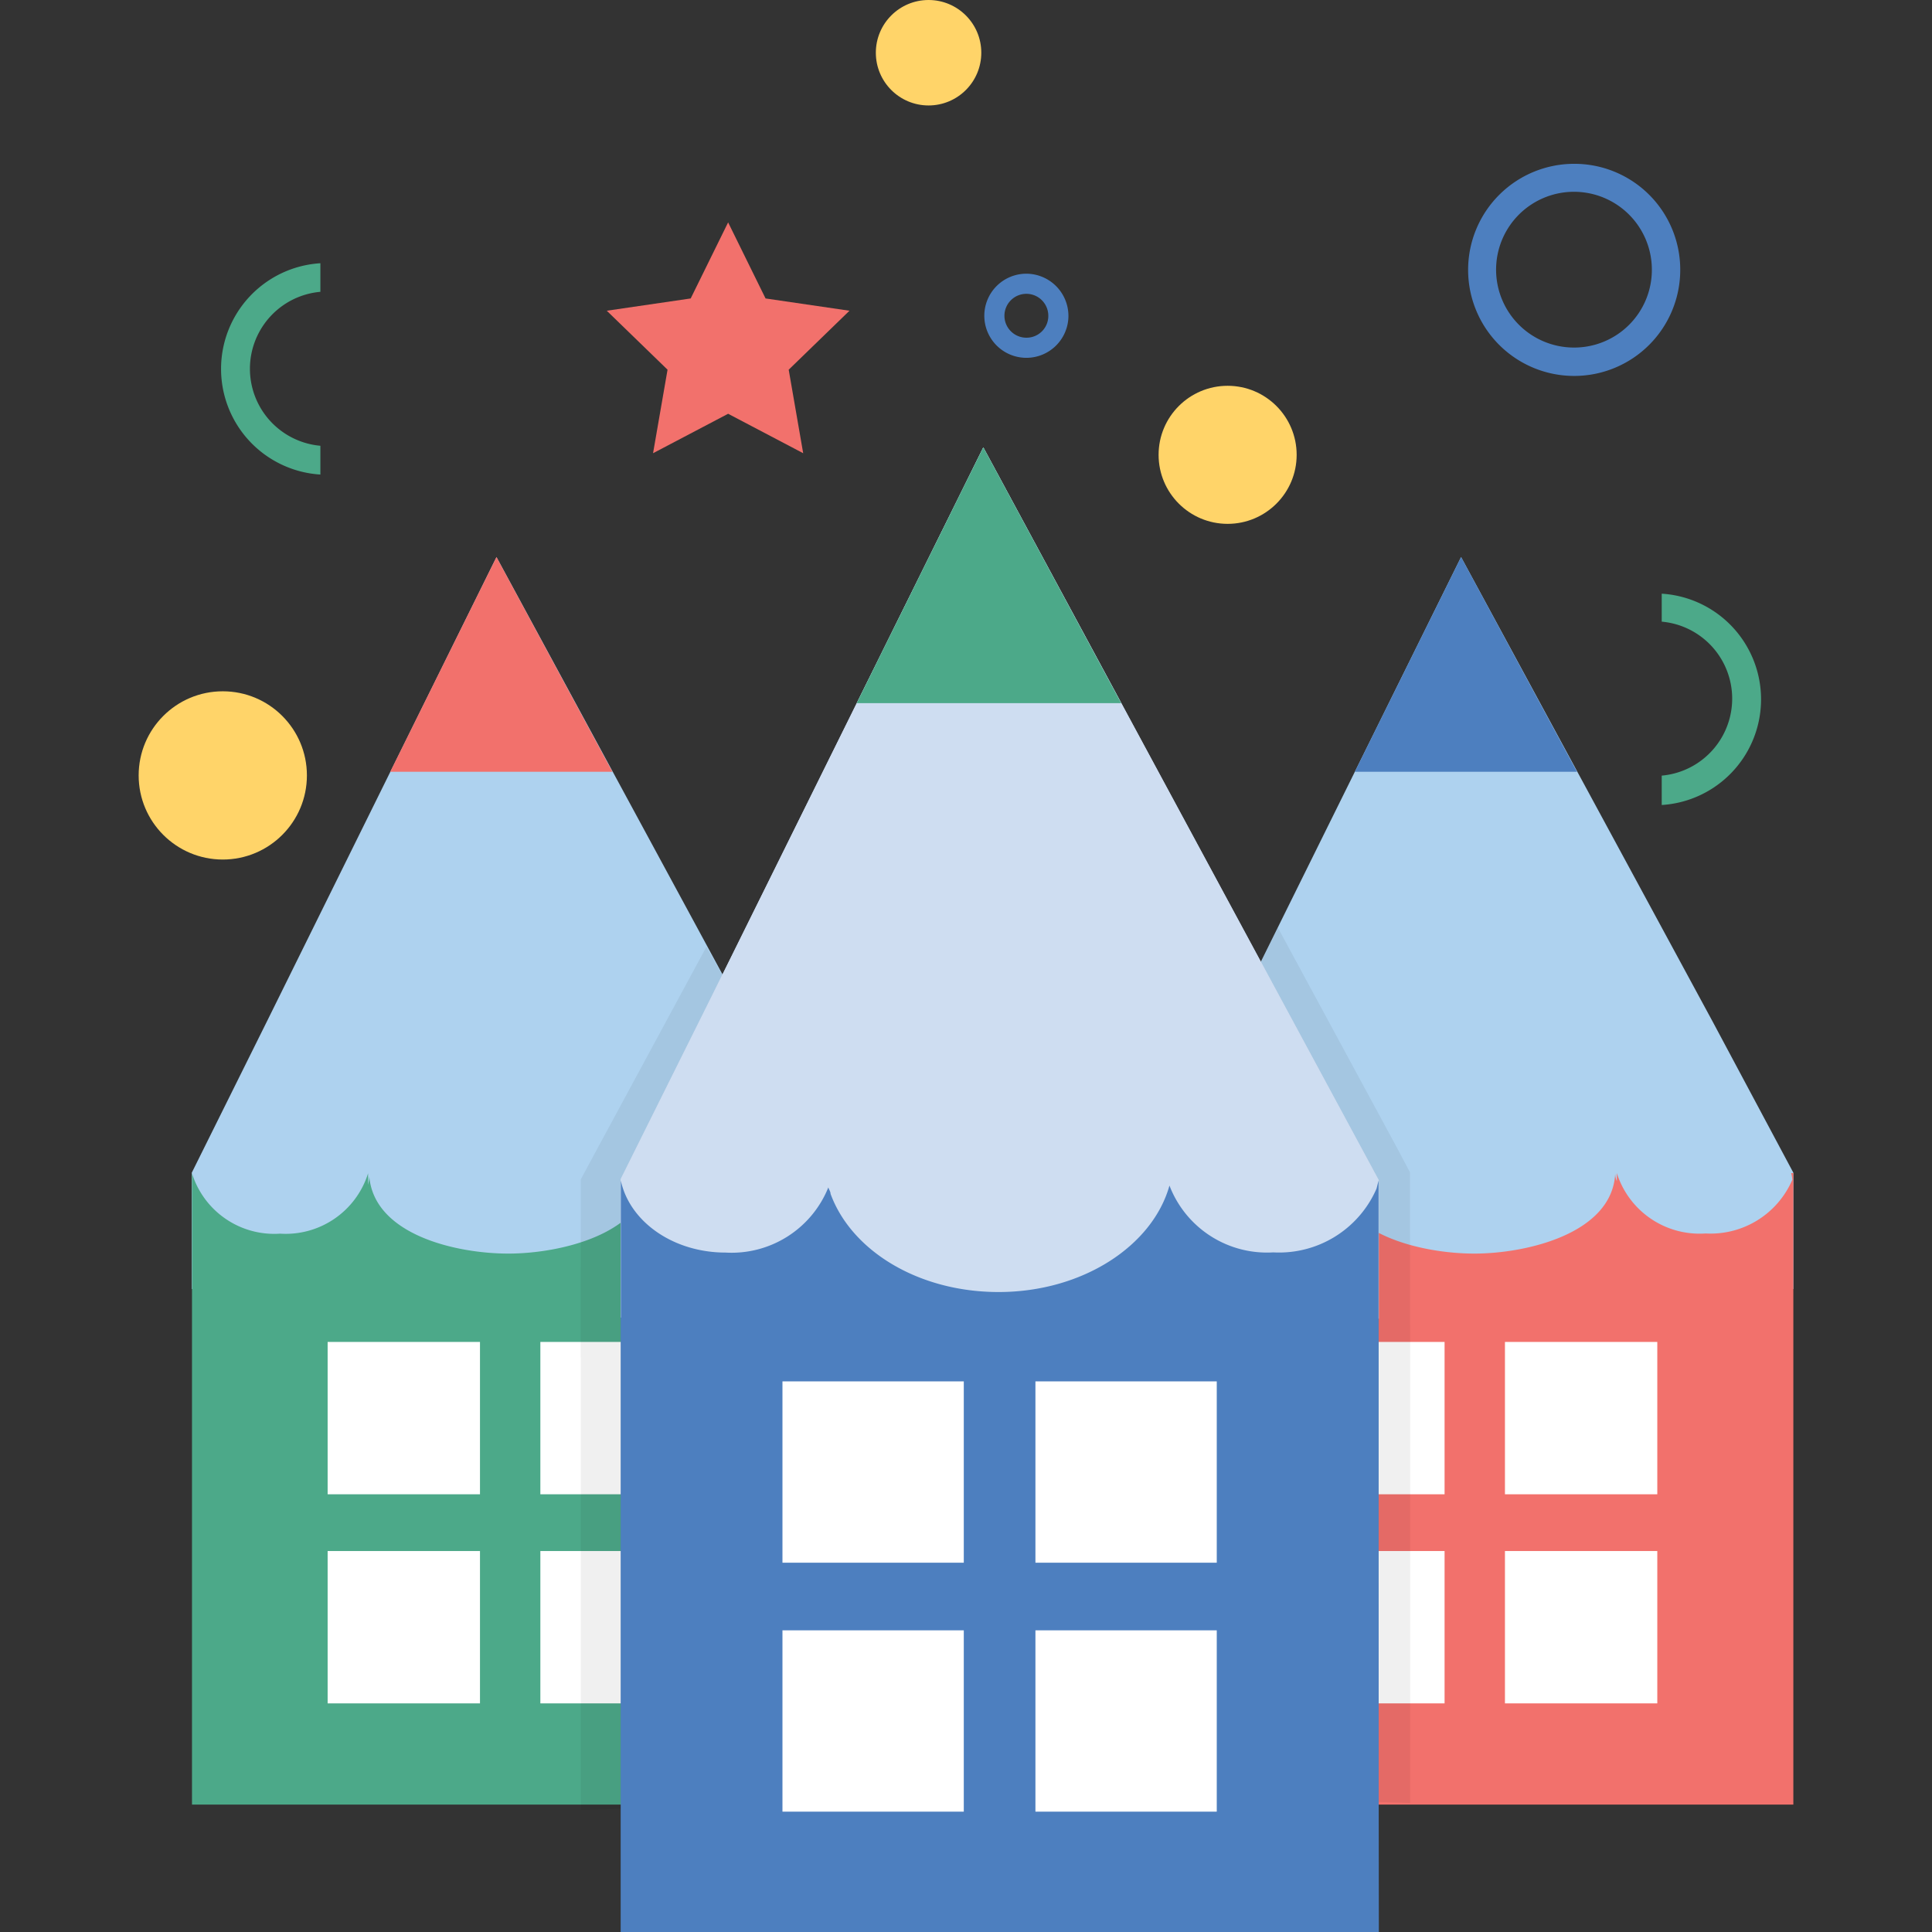<svg xmlns="http://www.w3.org/2000/svg" viewBox="0 0 96 96"><rect x="0" y="0" width="96" height="96" fill="#333333" stroke="none"/><defs><style>.cls-1{fill:none;}.cls-2{fill:#aed2ef;}.cls-3{fill:#4d7fbf;}.cls-4{fill:#f2716c;}.cls-5{fill:#fff;}.cls-6{fill:#4ca989;}.cls-7{fill:#ffd469;}.cls-8{fill:#ceddf1;}.cls-9{opacity:0.06;}</style></defs><g id="Layer_2" data-name="Layer 2"><g id="Layer_1-2" data-name="Layer 1"><rect class="cls-1" width="96" height="96"/><path class="cls-2" d="M89.11,64.05V58.27l-4-7.49L72.6,27.68l-11.38,23-3.76,7.61v5.78h8.8V61c2.57,8.35,5.24,18.7,7.55,18.7s4.44-9.77,6.49-18v2.3Z"/><polygon class="cls-3" points="78.36 38.35 72.6 27.68 67.32 38.35 78.36 38.35"/><path class="cls-4" d="M89.11,74.86V58.29h0v0H89a1.91,1.91,0,0,1,.06.33,4.42,4.42,0,0,1-4.31,2.67,4.31,4.31,0,0,1-4.41-3v.4a.94.94,0,0,1-.08-.4c-.13,3-4.4,4-7,4s-6.66-.94-6.91-3.83a2.7,2.7,0,0,1-.06.41v-.57a4.7,4.7,0,0,1-8.75,0v.62h0V89.67H89.11Z"/><rect class="cls-5" x="64.21" y="66.68" width="7.57" height="7.57"/><rect class="cls-5" x="74.78" y="66.68" width="7.57" height="7.57"/><rect class="cls-5" x="64.21" y="77.07" width="7.57" height="7.57"/><rect class="cls-5" x="74.78" y="77.07" width="7.57" height="7.57"/><path class="cls-2" d="M41.18,64.05V58.27l-4-7.49L24.67,27.68l-11.37,23L9.53,58.27v5.78h8.81V61c2.57,8.35,5.23,18.7,7.54,18.7s4.44-9.77,6.5-18v2.3Z"/><polygon class="cls-4" points="30.43 38.35 24.67 27.68 19.39 38.35 30.43 38.35"/><path class="cls-6" d="M41.18,74.86V58.29h0v0H41a1.91,1.91,0,0,1,.06.33,4.41,4.41,0,0,1-4.31,2.67,4.29,4.29,0,0,1-4.4-3v.4a.84.84,0,0,1-.09-.4c-.13,3-4.39,4-7,4s-6.66-.94-6.91-3.83a2.7,2.7,0,0,1-.06.41v-.57a4.29,4.29,0,0,1-4.37,3,4.28,4.28,0,0,1-4.38-3v.62h0V89.67H41.18Z"/><rect class="cls-5" x="16.28" y="66.68" width="7.57" height="7.57"/><rect class="cls-5" x="26.85" y="66.68" width="7.57" height="7.57"/><rect class="cls-5" x="16.28" y="77.07" width="7.57" height="7.57"/><rect class="cls-5" x="26.85" y="77.07" width="7.57" height="7.57"/><polygon class="cls-4" points="36.18 11.05 38.04 14.83 42.21 15.44 39.19 18.37 39.91 22.52 36.18 20.56 32.45 22.52 33.17 18.37 30.15 15.44 34.32 14.83 36.18 11.05"/><circle class="cls-7" cx="11.07" cy="38.53" r="4.18"/><circle class="cls-7" cx="61" cy="22.6" r="3.43"/><circle class="cls-7" cx="46.14" cy="2.62" r="2.62"/><path class="cls-3" d="M78.22,8.14a5.27,5.27,0,1,0,5.27,5.27A5.26,5.26,0,0,0,78.22,8.14Zm0,9.13a3.87,3.87,0,1,1,3.86-3.86A3.86,3.86,0,0,1,78.22,17.27Z"/><path class="cls-3" d="M51,13.6a2.09,2.09,0,1,0,2.09,2.09A2.1,2.1,0,0,0,51,13.6Zm0,3.18a1.09,1.09,0,1,1,1.09-1.09A1.08,1.08,0,0,1,51,16.78Z"/><path class="cls-8" d="M68.51,65.52V58.64l-4.81-8.91L48.86,22.23,35.32,49.59l-4.48,9,0,6.87H41.32V61.9c3.06,9.93,6.23,22.26,9,22.26S55.58,72.53,58,62.78v2.74Z"/><polygon class="cls-6" points="55.71 34.94 48.86 22.23 42.57 34.94 55.71 34.94"/><path class="cls-3" d="M68.5,78.38V58.66h0v0h-.17c0,.13,0,.26.07.4a5.26,5.26,0,0,1-5.13,3.17c-2.64,0-4.81-1.54-5.24-3.57v.47a.9.9,0,0,1-.1-.47c-.16,3.62-5.24,4.77-8.37,4.77s-7.93-1.12-8.23-4.55a3.93,3.93,0,0,1-.06.48v-.68c-.45,2-2.6,3.55-5.21,3.55s-4.77-1.54-5.21-3.57v.74h0V96H68.51Z"/><rect class="cls-5" x="38.88" y="68.64" width="9.01" height="9.01"/><rect class="cls-5" x="51.45" y="68.64" width="9.01" height="9.01"/><rect class="cls-5" x="38.88" y="81.01" width="9.01" height="9.01"/><rect class="cls-5" x="51.45" y="81.01" width="9.01" height="9.01"/><polygon class="cls-9" points="70.07 89.59 70.07 67.08 70.07 67.08 70.06 58.25 70.06 58.24 70.06 58.25 69.44 57.08 63.5 46.1 61.23 50.66 61.4 89.31 70.07 89.59"/><polygon class="cls-9" points="28.86 89.94 28.86 67.44 28.85 67.44 28.86 58.6 28.86 58.6 28.86 58.6 29.49 57.43 35.1 47.05 37.66 51.59 37.52 89.66 28.86 89.94"/><path class="cls-8" d="M68.51,65.52V58.64l-4.81-8.91L48.86,22.23,35.32,49.59l-4.48,9,0,6.88H41.32V61.9c3.06,9.93,6.23,22.26,9,22.26S55.58,72.53,58,62.78v2.74Z"/><path class="cls-3" d="M68.5,78.38V58.66h0v0l-.1.4a5.28,5.28,0,0,1-5.13,3.17,5.19,5.19,0,0,1-5.16-3.32c-.84,3-4.32,5.29-8.49,5.29-4,0-7.32-2.06-8.35-4.88v0c0-.11-.08-.21-.11-.32a5.18,5.18,0,0,1-5.1,3.24c-2.62,0-4.77-1.54-5.21-3.57V96H68.51Z"/><polygon class="cls-6" points="55.71 34.94 48.86 22.23 42.57 34.94 55.71 34.94"/><rect class="cls-5" x="38.88" y="68.64" width="9.01" height="9.01"/><rect class="cls-5" x="51.45" y="68.64" width="9.01" height="9.01"/><rect class="cls-5" x="38.88" y="81.01" width="9.01" height="9.01"/><rect class="cls-5" x="51.45" y="81.01" width="9.01" height="9.01"/><path class="cls-6" d="M15.92,22.15a3.84,3.84,0,0,1,0-7.65V13.08a5.26,5.26,0,0,0,0,10.5Z"/><path class="cls-6" d="M82.57,30.89a3.84,3.84,0,0,1,0,7.65V40a5.26,5.26,0,0,0,0-10.5Z"/></g></g></svg>